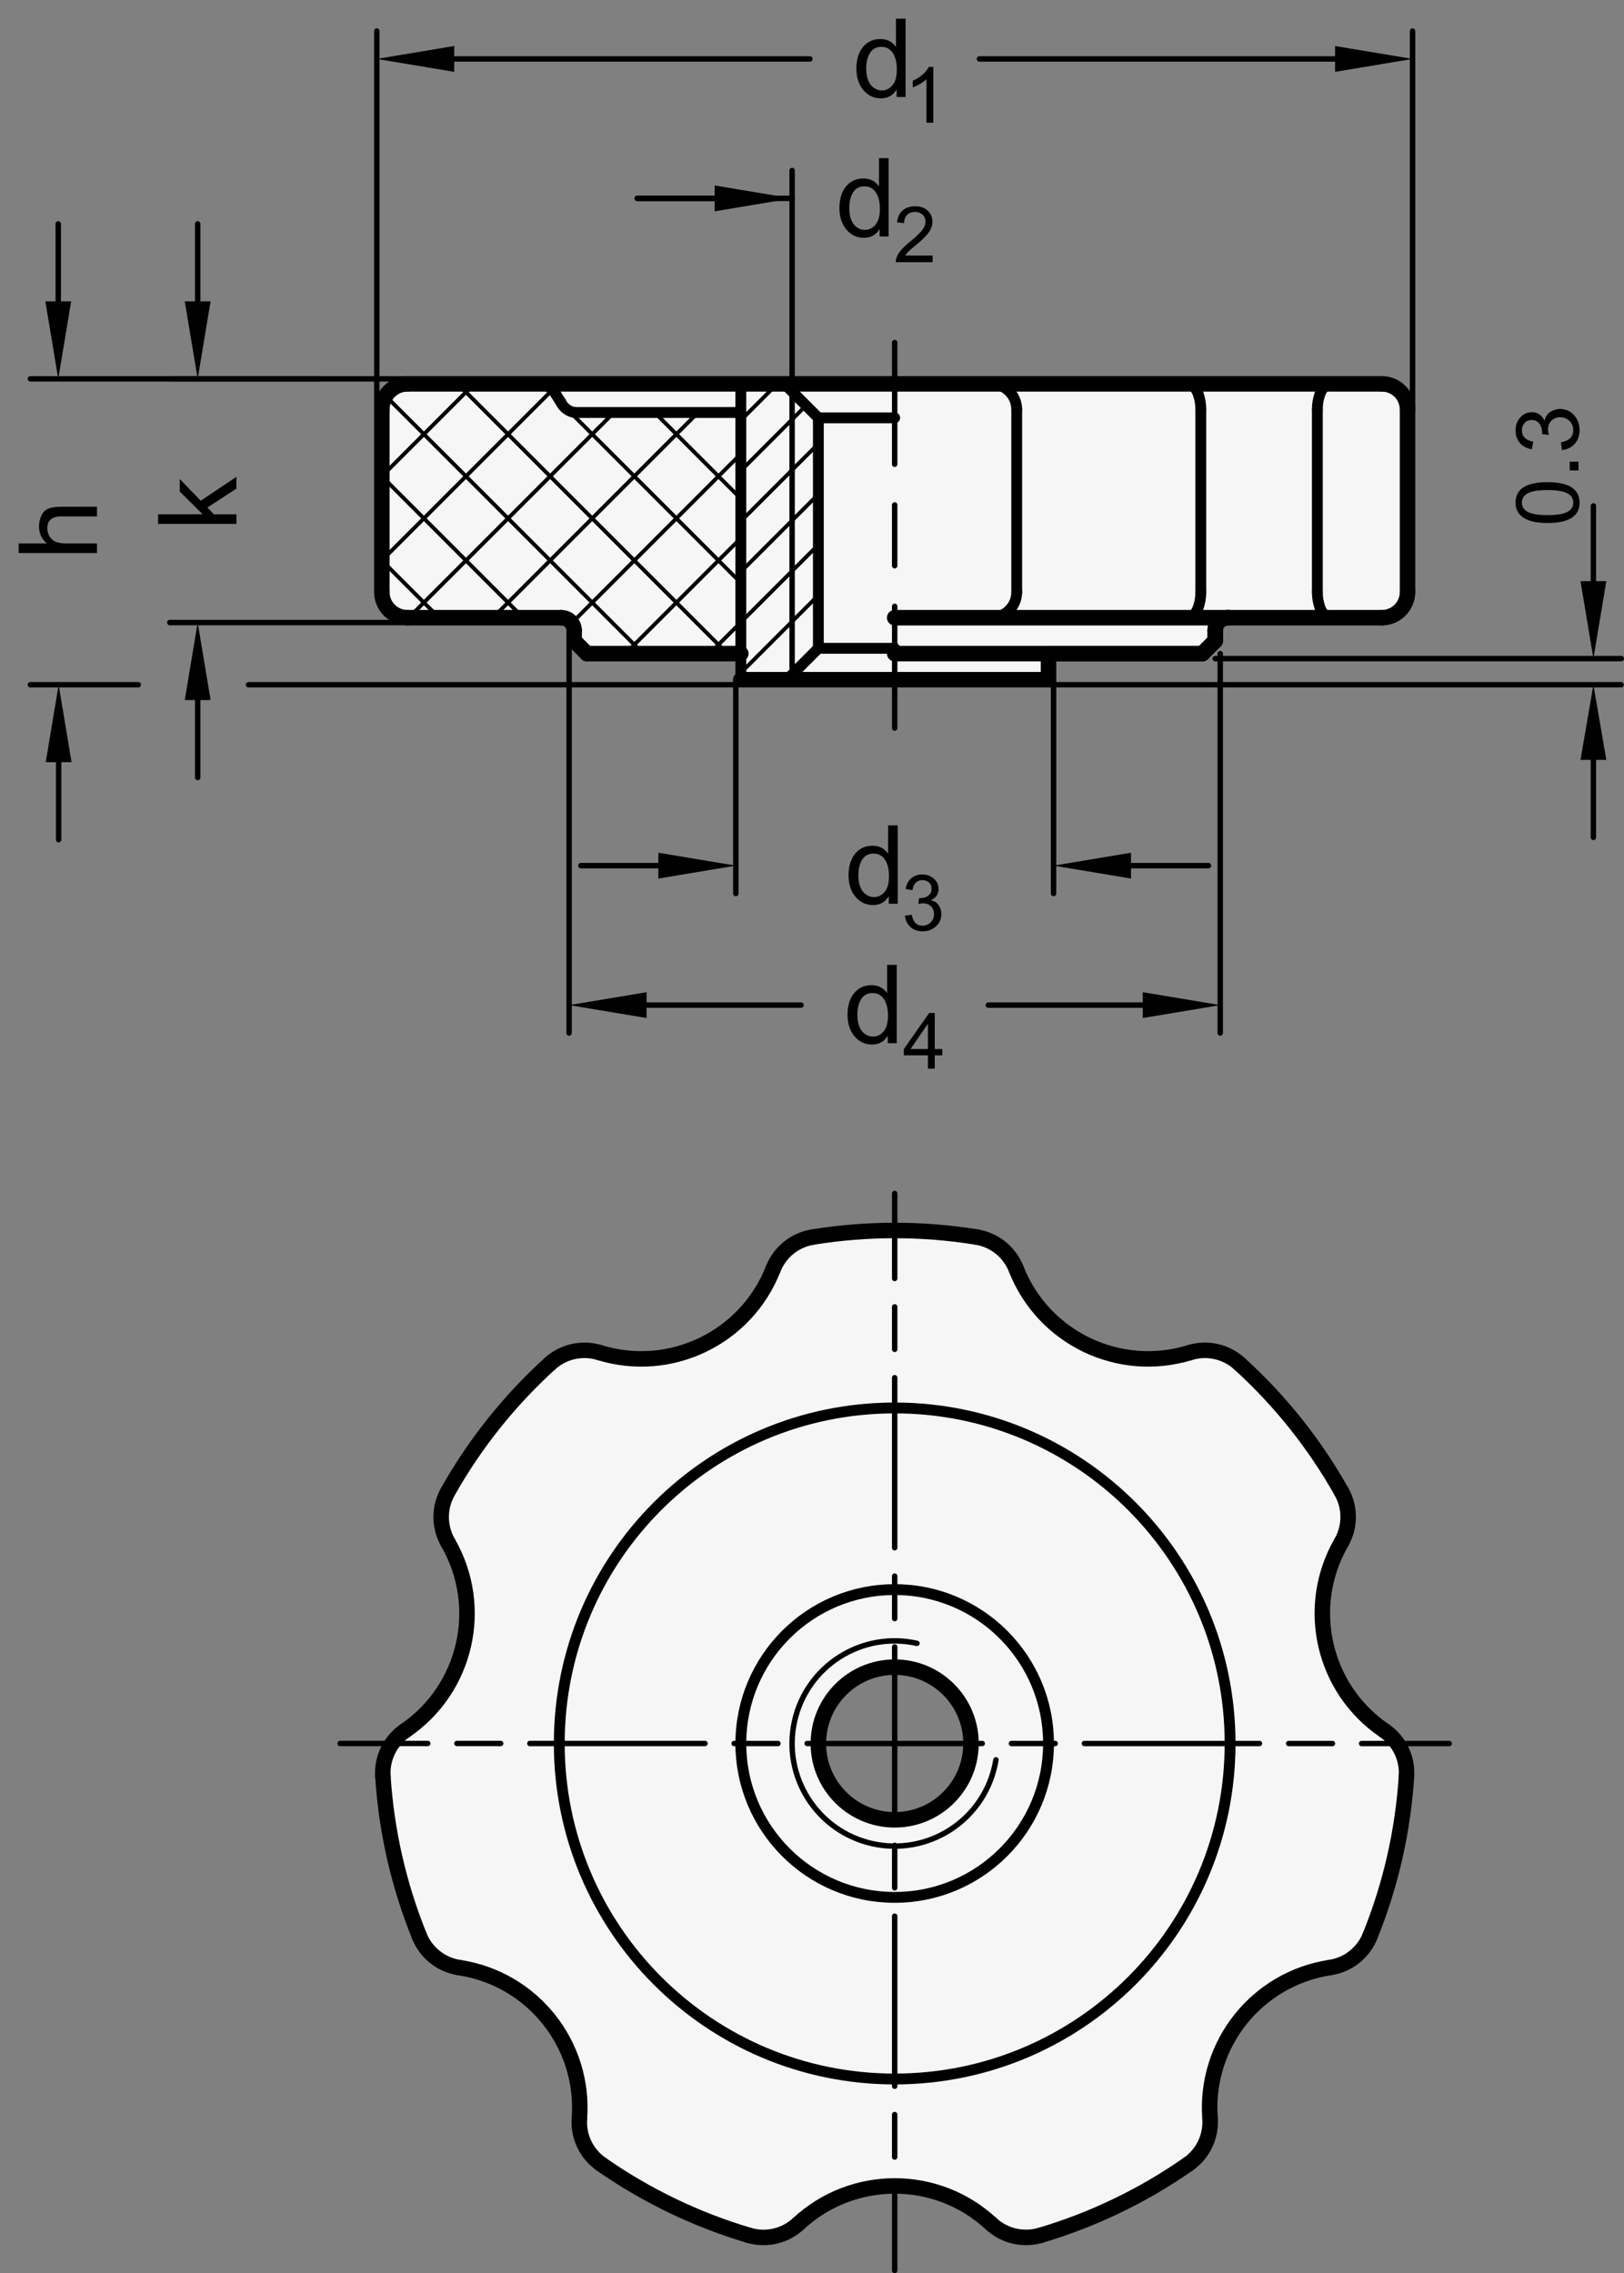 <?xml version="1.0" encoding="utf-8"?>
<!-- Generator: Adobe Illustrator 19.1.0, SVG Export Plug-In . SVG Version: 6.00 Build 0)  -->
<svg version="1.1" xmlns="http://www.w3.org/2000/svg" xmlns:xlink="http://www.w3.org/1999/xlink" x="0px" y="0px"
	 viewBox="0 0 148.583 207.913" enable-background="new 0 0 148.583 207.913" xml:space="preserve">
<rect x="0" y="0" width="148.583" height="207.913" fill="#808080" stroke="none"/>
<g id="MD_x5F_3_x5F_FUELLUNG_x5F_WS">
	<g id="LWPOLYLINE_7_">
		<path fill="#FFFFFF" d="M126.43,35.11h-1.743H37.279c-1.296,0-2.346,1.05-2.346,2.346v16.695c0,1.296,1.05,2.346,2.346,2.346
			h14.076c0.648,0,1.173,0.525,1.173,1.173v0.938l1.173,1.173h14.076l0.001,2.384h28.152v-2.384h14.076l1.173-1.173v-0.938
			c0-0.648,0.525-1.173,1.173-1.173h14.076c1.296,0,2.346-1.05,2.346-2.346V37.457C128.776,36.161,127.726,35.11,126.43,35.11z"/>
	</g>
	<g id="LWPOLYLINE_8_">
		<path fill="#FFFFFF" d="M122.727,141.112c0.828-1.435,0.838-3.201,0.026-4.646c-2.467-4.386-5.622-8.346-9.347-11.729
			c-1.227-1.114-2.95-1.499-4.534-1.012c-6.483,1.993-13.406-1.344-15.885-7.657c-0.606-1.543-1.98-2.651-3.616-2.917
			c-2.485-0.403-4.999-0.606-7.517-0.606l0.002,39.939c3.855,0.001,6.98,3.127,6.98,6.982c0,3.856-3.126,6.982-6.982,6.982
			s-6.982-3.126-6.982-6.982c0.001-3.858,3.128-6.983,6.984-6.982l-0.002-39.939c-2.506,0-5.008,0.201-7.481,0.601
			c-1.636,0.264-3.011,1.372-3.618,2.914c-2.483,6.311-9.409,9.644-15.89,7.646c-1.584-0.488-3.307-0.105-4.535,1.009
			c-3.727,3.381-6.885,7.339-9.355,11.723c-0.813,1.444-0.805,3.21,0.023,4.646c3.386,5.876,1.674,13.369-3.929,17.191
			c-1.369,0.934-2.144,2.521-2.039,4.174c0.32,5.021,1.445,9.959,3.333,14.623c0.622,1.536,2.008,2.63,3.646,2.879
			c6.706,1.016,11.496,7.027,10.991,13.79c-0.123,1.653,0.634,3.248,1.993,4.197c4.125,2.881,8.687,5.079,13.511,6.511
			c1.589,0.472,3.308,0.07,4.524-1.056c4.975-4.609,12.661-4.607,17.634,0.004c1.215,1.127,2.935,1.529,4.524,1.058
			c4.822-1.429,9.382-3.623,13.508-6.499c1.359-0.948,2.118-2.543,1.996-4.195c-0.501-6.764,4.294-12.771,11-13.783
			c1.639-0.247,3.025-1.34,3.648-2.876c1.891-4.663,3.02-9.599,3.343-14.621c0.106-1.654-0.667-3.241-2.036-4.176
			C121.044,154.48,119.337,146.986,122.727,141.112z"/>
	</g>
</g>
<g id="MD_x5F_3_x5F_FUELLUNG_x5F_GR">
	<g id="LWPOLYLINE_4_">
		<path fill="#F6F6F6" d="M122.727,141.112c0.828-1.435,0.838-3.201,0.026-4.646c-2.467-4.386-5.622-8.346-9.347-11.729
			c-1.227-1.114-2.95-1.499-4.534-1.012c-6.483,1.993-13.406-1.344-15.885-7.657c-0.606-1.543-1.98-2.651-3.616-2.917
			c-2.485-0.403-4.999-0.606-7.517-0.606l0.002,39.939c3.855,0.001,6.98,3.127,6.98,6.982c0,3.856-3.126,6.982-6.982,6.982
			s-6.982-3.126-6.982-6.982c0.001-3.858,3.128-6.983,6.984-6.982l-0.002-39.939c-2.506,0-5.008,0.201-7.481,0.601
			c-1.636,0.264-3.011,1.372-3.618,2.914c-2.483,6.311-9.409,9.644-15.89,7.646c-1.584-0.488-3.307-0.105-4.535,1.009
			c-3.727,3.381-6.885,7.339-9.355,11.723c-0.813,1.444-0.805,3.21,0.023,4.646c3.386,5.876,1.674,13.369-3.929,17.191
			c-1.369,0.934-2.144,2.521-2.039,4.174c0.32,5.021,1.445,9.959,3.333,14.623c0.622,1.536,2.008,2.63,3.646,2.879
			c6.706,1.016,11.496,7.027,10.991,13.79c-0.123,1.653,0.634,3.248,1.993,4.197c4.125,2.881,8.687,5.079,13.511,6.511
			c1.589,0.472,3.308,0.07,4.524-1.056c4.975-4.609,12.661-4.607,17.634,0.004c1.215,1.127,2.935,1.529,4.524,1.058
			c4.822-1.429,9.382-3.623,13.508-6.499c1.359-0.948,2.118-2.543,1.996-4.195c-0.501-6.764,4.294-12.771,11-13.783
			c1.639-0.247,3.025-1.34,3.648-2.876c1.891-4.663,3.02-9.599,3.343-14.621c0.106-1.654-0.667-3.241-2.036-4.176
			C121.044,154.48,119.337,146.986,122.727,141.112z"/>
	</g>
	<g id="LWPOLYLINE_5_">
		<path fill="#F6F6F6" d="M126.43,35.11h-1.743H37.279c-1.296,0-2.346,1.05-2.346,2.346v16.695c0,1.296,1.05,2.346,2.346,2.346
			h14.076c0.648,0,1.173,0.525,1.173,1.173v0.938l1.173,1.173h14.076l0.001,2.384h28.152v-2.384h14.076l1.173-1.173v-0.938
			c0-0.648,0.525-1.173,1.173-1.173h14.076c1.296,0,2.346-1.05,2.346-2.346V37.457C128.776,36.161,127.726,35.11,126.43,35.11z"/>
	</g>
</g>
<g id="MD_x5F_2_x5F_MITTELLINIE">
	<g id="LINE">
		<path d="M132.59,159.718h-8.012c-0.137,0-0.248-0.111-0.248-0.248s0.111-0.248,0.248-0.248h8.012c0.137,0,0.248,0.111,0.248,0.248
			S132.727,159.718,132.59,159.718z M121.909,159.718L121.909,159.718l-4.006-0.001c-0.137,0-0.248-0.111-0.248-0.248
			s0.111-0.248,0.248-0.248l0,0l4.006,0.001c0.137,0,0.248,0.111,0.248,0.248S122.045,159.718,121.909,159.718z M115.233,159.717
			H99.212c-0.137,0-0.248-0.111-0.248-0.248s0.111-0.248,0.248-0.248h16.021c0.137,0,0.248,0.111,0.248,0.248
			S115.37,159.717,115.233,159.717z M96.542,159.717L96.542,159.717l-4.005-0.001c-0.137,0-0.248-0.111-0.248-0.248
			s0.111-0.248,0.248-0.248l0,0l4.005,0.001c0.137,0,0.248,0.111,0.248,0.248S96.678,159.717,96.542,159.717z M89.867,159.716
			H73.846c-0.137,0-0.248-0.111-0.248-0.248s0.111-0.248,0.248-0.248h16.021c0.137,0,0.248,0.111,0.248,0.248
			S90.003,159.716,89.867,159.716z M71.175,159.716L71.175,159.716l-4.005-0.001c-0.137,0-0.248-0.111-0.248-0.248
			s0.111-0.248,0.248-0.248l0,0l4.005,0.001c0.137,0,0.248,0.111,0.248,0.248S71.312,159.716,71.175,159.716z M64.5,159.715H48.479
			c-0.137,0-0.248-0.111-0.248-0.248s0.111-0.248,0.248-0.248H64.5c0.137,0,0.248,0.111,0.248,0.248S64.637,159.715,64.5,159.715z
			 M45.809,159.715L45.809,159.715l-4.005-0.001c-0.137,0-0.248-0.111-0.248-0.248s0.111-0.248,0.248-0.248l0,0l4.005,0.001
			c0.137,0,0.248,0.111,0.248,0.248S45.946,159.715,45.809,159.715z M39.134,159.714h-8.011c-0.137,0-0.248-0.111-0.248-0.248
			s0.111-0.248,0.248-0.248h8.011c0.137,0,0.248,0.111,0.248,0.248S39.271,159.714,39.134,159.714z"/>
	</g>
	<g id="LINE_1_">
		<path d="M81.856,207.914c-0.137,0-0.248-0.111-0.248-0.248v-7.777c0-0.137,0.111-0.248,0.248-0.248
			c0.137,0,0.248,0.111,0.248,0.248v7.777C82.104,207.802,81.993,207.914,81.856,207.914z M81.856,197.543
			c-0.137,0-0.248-0.111-0.248-0.248v-3.888c0-0.137,0.111-0.248,0.248-0.248c0.137,0,0.248,0.111,0.248,0.248v3.888
			C82.104,197.432,81.993,197.543,81.856,197.543z M81.856,191.063c-0.137,0-0.248-0.111-0.248-0.248v-15.553
			c0-0.137,0.111-0.248,0.248-0.248c0.137,0,0.248,0.111,0.248,0.248v15.553C82.104,190.952,81.993,191.063,81.856,191.063z
			 M81.856,172.917c-0.137,0-0.248-0.111-0.248-0.248v-3.888c0-0.137,0.111-0.248,0.248-0.248c0.137,0,0.248,0.111,0.248,0.248
			v3.888C82.104,172.806,81.993,172.917,81.856,172.917z M81.856,166.437c-0.137,0-0.248-0.111-0.248-0.248v-15.553
			c0-0.137,0.111-0.248,0.248-0.248c0.137,0,0.248,0.111,0.248,0.248v15.553C82.104,166.326,81.993,166.437,81.856,166.437z
			 M81.856,148.292c-0.137,0-0.248-0.111-0.248-0.248v-3.888c0-0.137,0.111-0.248,0.248-0.248c0.137,0,0.248,0.111,0.248,0.248
			v3.888C82.104,148.18,81.993,148.292,81.856,148.292z M81.856,141.811c-0.137,0-0.248-0.111-0.248-0.248V126.01
			c0-0.137,0.111-0.248,0.248-0.248c0.137,0,0.248,0.111,0.248,0.248v15.553C82.104,141.7,81.993,141.811,81.856,141.811z
			 M81.856,123.666c-0.137,0-0.248-0.111-0.248-0.248v-3.888c0-0.137,0.111-0.248,0.248-0.248c0.137,0,0.248,0.111,0.248,0.248
			v3.888C82.104,123.554,81.993,123.666,81.856,123.666z M81.856,117.185c-0.137,0-0.248-0.111-0.248-0.248v-7.776
			c0-0.137,0.111-0.248,0.248-0.248c0.137,0,0.248,0.111,0.248,0.248v7.776C82.104,117.074,81.993,117.185,81.856,117.185z"/>
	</g>
	<g id="LINE_11_">
		<path d="M81.856,66.843c-0.137,0-0.248-0.111-0.248-0.248V55.458c0-0.137,0.111-0.248,0.248-0.248
			c0.137,0,0.248,0.111,0.248,0.248v11.137C82.104,66.732,81.993,66.843,81.856,66.843z M81.856,51.994
			c-0.137,0-0.248-0.111-0.248-0.248v-5.568c0-0.137,0.111-0.248,0.248-0.248c0.137,0,0.248,0.111,0.248,0.248v5.568
			C82.104,51.883,81.993,51.994,81.856,51.994z M81.856,42.713c-0.137,0-0.248-0.111-0.248-0.248V31.329
			c0-0.137,0.111-0.248,0.248-0.248c0.137,0,0.248,0.111,0.248,0.248v11.137C82.104,42.603,81.993,42.713,81.856,42.713z"/>
	</g>
</g>
<g id="MD_x5F_1_x5F_100">
	<g id="LINE_2_">
		
			<line fill="none" stroke="#000000" stroke-width="1.417" stroke-linecap="round" stroke-linejoin="round" stroke-miterlimit="10" x1="128.776" y1="37.457" x2="128.776" y2="54.152"/>
	</g>
	<g id="LINE_3_">
		
			<line fill="none" stroke="#000000" stroke-width="1.417" stroke-linecap="round" stroke-linejoin="round" stroke-miterlimit="10" x1="111.182" y1="57.671" x2="111.182" y2="58.61"/>
	</g>
	<g id="LINE_4_">
		
			<line fill="none" stroke="#000000" stroke-width="1.417" stroke-linecap="round" stroke-linejoin="round" stroke-miterlimit="10" x1="110.009" y1="59.783" x2="111.182" y2="58.61"/>
	</g>
	<g id="LINE_5_">
		
			<line fill="none" stroke="#000000" stroke-width="1.417" stroke-linecap="round" stroke-linejoin="round" stroke-miterlimit="10" x1="53.703" y1="59.783" x2="52.53" y2="58.61"/>
	</g>
	<g id="LINE_6_">
		
			<line fill="none" stroke="#000000" stroke-width="1.417" stroke-linecap="round" stroke-linejoin="round" stroke-miterlimit="10" x1="67.781" y1="62.167" x2="95.932" y2="62.167"/>
	</g>
	<g id="LINE_7_">
		
			<line fill="none" stroke="#000000" stroke-width="1.417" stroke-linecap="round" stroke-linejoin="round" stroke-miterlimit="10" x1="53.703" y1="59.783" x2="67.779" y2="59.783"/>
	</g>
	<g id="LINE_8_">
		
			<line fill="none" stroke="#000000" stroke-width="1.417" stroke-linecap="round" stroke-linejoin="round" stroke-miterlimit="10" x1="110.009" y1="59.783" x2="95.932" y2="59.783"/>
	</g>
	<g id="LINE_9_">
		
			<line fill="none" stroke="#000000" stroke-width="1.417" stroke-linecap="round" stroke-linejoin="round" stroke-miterlimit="10" x1="126.43" y1="56.498" x2="81.856" y2="56.498"/>
	</g>
	<g id="LINE_10_">
		
			<line fill="none" stroke="#000000" stroke-width="1.417" stroke-linecap="round" stroke-linejoin="round" stroke-miterlimit="10" x1="51.357" y1="56.498" x2="37.281" y2="56.498"/>
	</g>
	<g id="LINE_12_">
		
			<line fill="none" stroke="#000000" stroke-width="1.417" stroke-linecap="round" stroke-linejoin="round" stroke-miterlimit="10" x1="126.43" y1="35.11" x2="37.281" y2="35.11"/>
	</g>
	<g id="LINE_13_">
		
			<line fill="none" stroke="#000000" stroke-width="1.417" stroke-linecap="round" stroke-linejoin="round" stroke-miterlimit="10" x1="52.53" y1="57.671" x2="52.53" y2="58.61"/>
	</g>
	<g id="LINE_14_">
		
			<line fill="none" stroke="#000000" stroke-width="1.417" stroke-linecap="round" stroke-linejoin="round" stroke-miterlimit="10" x1="34.935" y1="37.457" x2="34.935" y2="54.152"/>
	</g>
	<g id="ARC">
		
			<path fill="none" stroke="#000000" stroke-width="1.417" stroke-linecap="round" stroke-linejoin="round" stroke-miterlimit="10" d="
			M122.717,141.089c-3.387,5.876-1.676,13.369,3.927,17.192"/>
	</g>
	<g id="ARC_1_">
		
			<path fill="none" stroke="#000000" stroke-width="1.417" stroke-linecap="round" stroke-linejoin="round" stroke-miterlimit="10" d="
			M121.7,179.956c-6.706,1.015-11.497,7.025-10.993,13.788"/>
	</g>
	<g id="ARC_2_">
		
			<path fill="none" stroke="#000000" stroke-width="1.417" stroke-linecap="round" stroke-linejoin="round" stroke-miterlimit="10" d="
			M128.682,162.455c0.106-1.654-0.669-3.241-2.038-4.175"/>
	</g>
	<g id="ARC_3_">
		
			<path fill="none" stroke="#000000" stroke-width="1.417" stroke-linecap="round" stroke-linejoin="round" stroke-miterlimit="10" d="
			M121.7,179.956c1.639-0.248,3.025-1.342,3.647-2.878"/>
	</g>
	<g id="ARC_4_">
		
			<path fill="none" stroke="#000000" stroke-width="1.417" stroke-linecap="round" stroke-linejoin="round" stroke-miterlimit="10" d="
			M108.713,197.94c1.359-0.949,2.117-2.544,1.993-4.196"/>
	</g>
	<g id="ARC_5_">
		
			<path fill="none" stroke="#000000" stroke-width="1.417" stroke-linecap="round" stroke-linejoin="round" stroke-miterlimit="10" d="
			M90.677,203.392c1.216,1.126,2.935,1.528,4.524,1.057"/>
	</g>
	<g id="ARC_6_">
		
			<path fill="none" stroke="#000000" stroke-width="1.417" stroke-linecap="round" stroke-linejoin="round" stroke-miterlimit="10" d="
			M90.677,203.392c-4.974-4.61-12.661-4.609-17.634,0.002"/>
	</g>
	<g id="ARC_7_">
		
			<path fill="none" stroke="#000000" stroke-width="1.417" stroke-linecap="round" stroke-linejoin="round" stroke-miterlimit="10" d="
			M68.519,204.452c1.589,0.471,3.308,0.069,4.524-1.058"/>
	</g>
	<g id="ARC_8_">
		
			<path fill="none" stroke="#000000" stroke-width="1.417" stroke-linecap="round" stroke-linejoin="round" stroke-miterlimit="10" d="
			M53.012,193.749c-0.123,1.653,0.635,3.248,1.994,4.196"/>
	</g>
	<g id="ARC_9_">
		
			<path fill="none" stroke="#000000" stroke-width="1.417" stroke-linecap="round" stroke-linejoin="round" stroke-miterlimit="10" d="
			M89.354,113.147c-4.967-0.804-10.031-0.804-14.998,0"/>
	</g>
	<g id="ARC_10_">
		
			<path fill="none" stroke="#000000" stroke-width="1.417" stroke-linecap="round" stroke-linejoin="round" stroke-miterlimit="10" d="
			M50.317,124.725c-3.725,3.382-6.883,7.341-9.351,11.726"/>
	</g>
	<g id="ARC_11_">
		
			<path fill="none" stroke="#000000" stroke-width="1.417" stroke-linecap="round" stroke-linejoin="round" stroke-miterlimit="10" d="
			M35.031,162.464c0.322,5.021,1.449,9.958,3.338,14.622"/>
	</g>
	<g id="ARC_12_">
		
			<path fill="none" stroke="#000000" stroke-width="1.417" stroke-linecap="round" stroke-linejoin="round" stroke-miterlimit="10" d="
			M55.006,197.945c4.126,2.879,8.689,5.076,13.513,6.506"/>
	</g>
	<g id="ARC_13_">
		
			<path fill="none" stroke="#000000" stroke-width="1.417" stroke-linecap="round" stroke-linejoin="round" stroke-miterlimit="10" d="
			M95.201,204.449c4.824-1.431,9.386-3.629,13.512-6.509"/>
	</g>
	<g id="ARC_14_">
		
			<path fill="none" stroke="#000000" stroke-width="1.417" stroke-linecap="round" stroke-linejoin="round" stroke-miterlimit="10" d="
			M125.347,177.077c1.889-4.664,3.015-9.601,3.335-14.622"/>
	</g>
	<g id="ARC_15_">
		
			<path fill="none" stroke="#000000" stroke-width="1.417" stroke-linecap="round" stroke-linejoin="round" stroke-miterlimit="10" d="
			M122.741,136.443c-2.467-4.382-5.623-8.339-9.347-11.719"/>
	</g>
	<g id="CIRCLE_2_">
		
			<path fill="none" stroke="#000000" stroke-width="1.417" stroke-linecap="round" stroke-linejoin="round" stroke-miterlimit="10" d="
			M74.874,159.466c0-3.856,3.126-6.982,6.982-6.982s6.982,3.126,6.982,6.982c0,3.856-3.126,6.982-6.982,6.982
			S74.874,163.322,74.874,159.466L74.874,159.466z"/>
	</g>
	<g id="ARC_17_">
		
			<path fill="none" stroke="#000000" stroke-width="1.417" stroke-linecap="round" stroke-linejoin="round" stroke-miterlimit="10" d="
			M53.012,193.749c0.503-6.763-4.29-12.772-10.996-13.786"/>
	</g>
	<g id="ARC_18_">
		
			<path fill="none" stroke="#000000" stroke-width="1.417" stroke-linecap="round" stroke-linejoin="round" stroke-miterlimit="10" d="
			M38.369,177.086c0.622,1.536,2.009,2.63,3.647,2.877"/>
	</g>
	<g id="ARC_19_">
		
			<path fill="none" stroke="#000000" stroke-width="1.417" stroke-linecap="round" stroke-linejoin="round" stroke-miterlimit="10" d="
			M92.972,116.063c2.481,6.312,9.406,9.647,15.888,7.651"/>
	</g>
	<g id="ARC_20_">
		
			<path fill="none" stroke="#000000" stroke-width="1.417" stroke-linecap="round" stroke-linejoin="round" stroke-miterlimit="10" d="
			M74.357,113.147c-1.636,0.265-3.011,1.373-3.617,2.915"/>
	</g>
	<g id="ARC_21_">
		
			<path fill="none" stroke="#000000" stroke-width="1.417" stroke-linecap="round" stroke-linejoin="round" stroke-miterlimit="10" d="
			M92.972,116.063c-0.606-1.542-1.981-2.651-3.617-2.915"/>
	</g>
	<g id="ARC_22_">
		
			<path fill="none" stroke="#000000" stroke-width="1.417" stroke-linecap="round" stroke-linejoin="round" stroke-miterlimit="10" d="
			M113.394,124.724c-1.227-1.114-2.951-1.498-4.535-1.01"/>
	</g>
	<g id="ARC_23_">
		
			<path fill="none" stroke="#000000" stroke-width="1.417" stroke-linecap="round" stroke-linejoin="round" stroke-miterlimit="10" d="
			M122.717,141.089c0.828-1.436,0.837-3.202,0.023-4.646"/>
	</g>
	<g id="ARC_24_">
		
			<path fill="none" stroke="#000000" stroke-width="1.417" stroke-linecap="round" stroke-linejoin="round" stroke-miterlimit="10" d="
			M37.068,158.289c5.602-3.824,7.312-11.317,3.923-17.192"/>
	</g>
	<g id="ARC_25_">
		
			<path fill="none" stroke="#000000" stroke-width="1.417" stroke-linecap="round" stroke-linejoin="round" stroke-miterlimit="10" d="
			M54.852,123.714c6.482,1.996,13.407-1.339,15.888-7.652"/>
	</g>
	<g id="ARC_26_">
		
			<path fill="none" stroke="#000000" stroke-width="1.417" stroke-linecap="round" stroke-linejoin="round" stroke-miterlimit="10" d="
			M37.068,158.289c-1.369,0.934-2.143,2.521-2.037,4.175"/>
	</g>
	<g id="ARC_27_">
		
			<path fill="none" stroke="#000000" stroke-width="1.417" stroke-linecap="round" stroke-linejoin="round" stroke-miterlimit="10" d="
			M40.967,136.451c-0.813,1.444-0.804,3.21,0.024,4.646"/>
	</g>
	<g id="ARC_28_">
		
			<path fill="none" stroke="#000000" stroke-width="1.417" stroke-linecap="round" stroke-linejoin="round" stroke-miterlimit="10" d="
			M54.852,123.714c-1.584-0.488-3.307-0.104-4.535,1.01"/>
	</g>
	<g id="ARC_29_">
		
			<path fill="none" stroke="#000000" stroke-width="1.417" stroke-linecap="round" stroke-linejoin="round" stroke-miterlimit="10" d="
			M126.43,56.498c1.296,0,2.346-1.05,2.346-2.346"/>
	</g>
	<g id="ARC_30_">
		
			<path fill="none" stroke="#000000" stroke-width="1.417" stroke-linecap="round" stroke-linejoin="round" stroke-miterlimit="10" d="
			M128.776,37.457c0-1.296-1.05-2.346-2.346-2.346"/>
	</g>
	<g id="ARC_31_">
		
			<path fill="none" stroke="#000000" stroke-width="1.417" stroke-linecap="round" stroke-linejoin="round" stroke-miterlimit="10" d="
			M34.935,54.152c0,1.296,1.05,2.346,2.346,2.346"/>
	</g>
	<g id="ARC_32_">
		
			<path fill="none" stroke="#000000" stroke-width="1.417" stroke-linecap="round" stroke-linejoin="round" stroke-miterlimit="10" d="
			M37.281,35.11c-1.296,0-2.346,1.05-2.346,2.346"/>
	</g>
	<g id="ARC_33_">
		
			<path fill="none" stroke="#000000" stroke-width="1.417" stroke-linecap="round" stroke-linejoin="round" stroke-miterlimit="10" d="
			M112.355,56.498c-0.648,0-1.173,0.525-1.173,1.173"/>
	</g>
	<g id="ARC_34_">
		
			<path fill="none" stroke="#000000" stroke-width="1.417" stroke-linecap="round" stroke-linejoin="round" stroke-miterlimit="10" d="
			M52.53,57.671c0-0.648-0.525-1.173-1.173-1.173"/>
	</g>
	<g id="LINE_31_">
		
			<line fill="none" stroke="#000000" stroke-width="1.417" stroke-linecap="round" stroke-linejoin="round" stroke-miterlimit="10" x1="110.009" y1="59.783" x2="111.182" y2="58.61"/>
	</g>
	<g id="LINE_32_">
		
			<line fill="none" stroke="#000000" stroke-width="1.417" stroke-linecap="round" stroke-linejoin="round" stroke-miterlimit="10" x1="110.009" y1="59.783" x2="81.856" y2="59.783"/>
	</g>
	<g id="LINE_33_">
		
			<line fill="none" stroke="#000000" stroke-width="1.417" stroke-linecap="round" stroke-linejoin="round" stroke-miterlimit="10" x1="95.931" y1="62.167" x2="95.932" y2="59.783"/>
	</g>
	<g id="LINE_34_">
		
			<line fill="none" stroke="#000000" stroke-width="1.417" stroke-linecap="round" stroke-linejoin="round" stroke-miterlimit="10" x1="111.182" y1="57.671" x2="111.182" y2="58.61"/>
	</g>
	<g id="ARC_37_">
		
			<path fill="none" stroke="#000000" stroke-width="1.417" stroke-linecap="round" stroke-linejoin="round" stroke-miterlimit="10" d="
			M112.355,56.498c-0.648,0-1.173,0.525-1.173,1.173"/>
	</g>
</g>
<g id="MD_x5F_2_x5F_SCHRAFFUR">
	<g id="HATCH">
		<path fill-rule="evenodd" clip-rule="evenodd" fill="none" d="M67.779,37.73H52.572c-0.546-0.089-1.015-0.438-1.256-0.935
			l-0.297-0.47c-0.28-0.553-0.753-0.985-1.329-1.213H37.281c-1.296,0-2.346,1.05-2.346,2.346v16.695c0,1.296,1.05,2.346,2.346,2.346
			h14.076c0.648,0,1.173,0.525,1.173,1.173v0.938l1.173,1.173h14.076V37.73L67.779,37.73z"/>
		
			<path fill="none" stroke="#000000" stroke-width="0.354" stroke-linecap="round" stroke-linejoin="round" stroke-miterlimit="10" d="
			M34.935,43.561l8.451-8.451 M34.935,51.262l15.485-15.485 M37.398,56.498L56.167,37.73 M45.099,56.498L63.867,37.73
			 M52.293,57.004l15.487-15.487 M57.215,59.783l10.564-10.564 M64.915,59.783l2.864-2.864 M40.168,56.498l-5.233-5.233
			 M47.868,56.498L34.935,43.564 M58.853,59.783L35.401,36.331 M66.553,59.783L41.881,35.11 M67.779,53.308L51.928,37.457
			 M51.56,37.089l-1.978-1.978 M67.779,45.608l-7.878-7.878 M67.779,37.907l-0.178-0.178"/>
	</g>
	<g id="HATCH_1_">
		<polygon fill-rule="evenodd" clip-rule="evenodd" fill="none" points="67.779,62.167 72.002,62.167 74.874,59.296 74.874,38.217 
			71.768,35.11 67.779,35.11 		"/>
		
			<path fill="none" stroke="#000000" stroke-width="0.354" stroke-linecap="round" stroke-linejoin="round" stroke-miterlimit="10" d="
			M67.779,38.438l3.327-3.327 M67.779,43.058l5.968-5.968 M67.779,47.678l7.094-7.094 M67.779,52.298l7.094-7.094 M67.779,56.919
			l7.094-7.094 M67.779,61.539l7.094-7.094 M71.771,62.167l3.103-3.103"/>
	</g>
</g>
<g id="MD_x5F_1_x5F_070">
	<g id="CIRCLE">
		
			<path fill="none" stroke="#000000" stroke-width="0.992" stroke-linecap="round" stroke-linejoin="round" stroke-miterlimit="10" d="
			M51.168,159.465c0-16.949,13.74-30.688,30.688-30.688s30.688,13.74,30.688,30.688s-13.74,30.688-30.688,30.688
			S51.168,176.414,51.168,159.465L51.168,159.465z"/>
	</g>
	<g id="CIRCLE_1_">
		
			<path fill="none" stroke="#000000" stroke-width="0.992" stroke-linecap="round" stroke-linejoin="round" stroke-miterlimit="10" d="
			M67.78,159.466c0-7.774,6.302-14.076,14.076-14.076s14.076,6.302,14.076,14.076c0,7.774-6.302,14.076-14.076,14.076
			S67.78,167.24,67.78,159.466L67.78,159.466z"/>
	</g>
	<g id="LINE_22_">
		
			<line fill="none" stroke="#000000" stroke-width="0.992" stroke-linecap="round" stroke-linejoin="round" stroke-miterlimit="10" x1="67.779" y1="62.167" x2="67.779" y2="35.11"/>
	</g>
	<g id="LINE_24_">
		
			<line fill="none" stroke="#000000" stroke-width="0.992" stroke-linecap="round" stroke-linejoin="round" stroke-miterlimit="10" x1="74.874" y1="38.217" x2="74.874" y2="59.296"/>
	</g>
	<g id="LINE_25_">
		
			<line fill="none" stroke="#000000" stroke-width="0.992" stroke-linecap="round" stroke-linejoin="round" stroke-miterlimit="10" x1="71.768" y1="35.11" x2="74.874" y2="38.217"/>
	</g>
	<g id="LINE_26_">
		
			<line fill="none" stroke="#000000" stroke-width="0.992" stroke-linecap="round" stroke-linejoin="round" stroke-miterlimit="10" x1="81.856" y1="38.217" x2="74.874" y2="38.217"/>
	</g>
	<g id="LINE_27_">
		
			<line fill="none" stroke="#000000" stroke-width="0.992" stroke-linecap="round" stroke-linejoin="round" stroke-miterlimit="10" x1="72.002" y1="62.167" x2="74.874" y2="59.296"/>
	</g>
	<g id="LINE_28_">
		
			<line fill="none" stroke="#000000" stroke-width="0.992" stroke-linecap="round" stroke-linejoin="round" stroke-miterlimit="10" x1="81.856" y1="59.296" x2="74.874" y2="59.296"/>
	</g>
	<g id="LINE_29_">
		
			<line fill="none" stroke="#000000" stroke-width="0.992" stroke-linecap="round" stroke-linejoin="round" stroke-miterlimit="10" x1="51.316" y1="36.794" x2="50.863" y2="36.076"/>
	</g>
	<g id="LINE_30_">
		
			<line fill="none" stroke="#000000" stroke-width="0.992" stroke-linecap="round" stroke-linejoin="round" stroke-miterlimit="10" x1="67.779" y1="37.73" x2="52.572" y2="37.73"/>
	</g>
	<g id="ARC_35_">
		
			<path fill="none" stroke="#000000" stroke-width="0.992" stroke-linecap="round" stroke-linejoin="round" stroke-miterlimit="10" d="
			M50.863,36.076c-0.275-0.442-0.687-0.781-1.173-0.966"/>
	</g>
	<g id="ARC_36_">
		
			<path fill="none" stroke="#000000" stroke-width="0.992" stroke-linecap="round" stroke-linejoin="round" stroke-miterlimit="10" d="
			M51.316,36.794c0.241,0.498,0.71,0.847,1.256,0.935"/>
	</g>
	<g id="LINE_35_">
		
			<line fill="none" stroke="#000000" stroke-width="0.992" stroke-linecap="round" stroke-linejoin="round" stroke-miterlimit="10" x1="120.527" y1="54.152" x2="120.527" y2="37.457"/>
	</g>
	<g id="LINE_36_">
		
			<line fill="none" stroke="#000000" stroke-width="0.992" stroke-linecap="round" stroke-linejoin="round" stroke-miterlimit="10" x1="93.023" y1="37.457" x2="93.023" y2="54.152"/>
	</g>
	<g id="ARC_38_">
		
			<path fill="none" stroke="#000000" stroke-width="0.992" stroke-linecap="round" stroke-linejoin="round" stroke-miterlimit="10" d="
			M90.677,56.498c1.296,0,2.346-1.05,2.346-2.346"/>
	</g>
	<g id="ARC_39_">
		
			<path fill="none" stroke="#000000" stroke-width="0.992" stroke-linecap="round" stroke-linejoin="round" stroke-miterlimit="10" d="
			M93.023,37.457c0-1.296-1.05-2.346-2.346-2.346"/>
	</g>
	<g id="LWPOLYLINE">
		
			<path fill="none" stroke="#000000" stroke-width="0.992" stroke-linecap="round" stroke-linejoin="round" stroke-miterlimit="10" d="
			M121.699,56.498c-0.266-0.026-0.506-0.174-0.65-0.4c-0.116-0.16-0.21-0.334-0.28-0.518c-0.164-0.458-0.246-0.942-0.242-1.428"/>
	</g>
	<g id="LWPOLYLINE_1_">
		
			<path fill="none" stroke="#000000" stroke-width="0.992" stroke-linecap="round" stroke-linejoin="round" stroke-miterlimit="10" d="
			M121.699,35.11c-0.266,0.026-0.506,0.174-0.65,0.4c-0.116,0.16-0.21,0.334-0.28,0.518c-0.164,0.458-0.246,0.942-0.242,1.428"/>
	</g>
	<g id="LINE_37_">
		
			<line fill="none" stroke="#000000" stroke-width="0.992" stroke-linecap="round" stroke-linejoin="round" stroke-miterlimit="10" x1="109.863" y1="37.457" x2="109.863" y2="54.152"/>
	</g>
	<g id="LWPOLYLINE_2_">
		
			<path fill="none" stroke="#000000" stroke-width="0.992" stroke-linecap="round" stroke-linejoin="round" stroke-miterlimit="10" d="
			M108.713,56.498c0.227-0.022,0.434-0.136,0.575-0.314c0.143-0.182,0.255-0.386,0.333-0.604c0.164-0.458,0.246-0.942,0.242-1.428"
			/>
	</g>
	<g id="LWPOLYLINE_3_">
		
			<path fill="none" stroke="#000000" stroke-width="0.992" stroke-linecap="round" stroke-linejoin="round" stroke-miterlimit="10" d="
			M108.713,35.11c0.227,0.022,0.434,0.136,0.575,0.314c0.143,0.182,0.255,0.386,0.333,0.604c0.164,0.458,0.246,0.942,0.242,1.428"/>
	</g>
</g>
<g id="MD_x5F_1_x5F_035">
	<g id="ARC_16_">
		
			<path fill="none" stroke="#000000" stroke-width="0.496" stroke-linecap="round" stroke-linejoin="round" stroke-miterlimit="10" d="
			M83.897,150.308c-5.059-1.128-10.074,2.058-11.202,7.117c-1.128,5.059,2.058,10.074,7.117,11.202
			c5.059,1.128,10.074-2.058,11.202-7.117c0.041-0.182,0.076-0.365,0.105-0.549"/>
	</g>
	<g id="LINE_23_">
		
			<line fill="none" stroke="#000000" stroke-width="0.496" stroke-linecap="round" stroke-linejoin="round" stroke-miterlimit="10" x1="72.472" y1="36.012" x2="72.472" y2="61.094"/>
	</g>
</g>
<g id="MD_x5F_2_x5F_BEMASSUNG">
	<g id="LINE_15_">
		
			<line stroke="#000000" stroke-width="0.496" stroke-linecap="round" stroke-linejoin="round" stroke-miterlimit="10" x1="72.472" y1="36.012" x2="72.472" y2="15.595"/>
	</g>
	<g id="LINE_16_">
		
			<line stroke="#000000" stroke-width="0.496" stroke-linecap="round" stroke-linejoin="round" stroke-miterlimit="10" x1="58.298" y1="18.146" x2="65.385" y2="18.146"/>
	</g>
	<g id="LINE_17_">
		
			<line stroke="#000000" stroke-width="0.496" stroke-linecap="round" stroke-linejoin="round" stroke-miterlimit="10" x1="72.472" y1="18.146" x2="58.298" y2="18.146"/>
	</g>
	<g id="SOLID">
		<polygon points="65.385,16.965 72.472,18.146 65.385,19.327 		"/>
	</g>
	<g id="MTEXT">
		<g>
			<path d="M81.304,21.629h-0.821v-0.66h-0.02c-0.316,0.521-0.793,0.782-1.432,0.782c-0.635,0-1.166-0.252-1.591-0.755
				c-0.425-0.504-0.638-1.156-0.638-1.957c0-0.838,0.2-1.499,0.601-1.984s0.93-0.729,1.588-0.729c0.619,0,1.09,0.236,1.413,0.709
				h0.02v-2.571h0.879V21.629z M79.125,21.027c0.384,0,0.71-0.157,0.978-0.474s0.401-0.795,0.401-1.437
				c0-0.633-0.122-1.136-0.367-1.511c-0.244-0.374-0.595-0.562-1.051-0.562s-0.801,0.183-1.034,0.55
				c-0.233,0.366-0.35,0.848-0.35,1.444c0,0.43,0.063,0.794,0.188,1.092s0.3,0.522,0.525,0.672
				C78.641,20.953,78.877,21.027,79.125,21.027z"/>
		</g>
		<g>
			<path d="M85.325,23.981h-3.369c0-0.287,0.1-0.577,0.3-0.871s0.574-0.661,1.122-1.104c0.336-0.269,0.636-0.55,0.899-0.845
				s0.396-0.592,0.396-0.89c0-0.257-0.091-0.47-0.272-0.638c-0.182-0.167-0.411-0.251-0.688-0.251c-0.28,0-0.516,0.086-0.705,0.259
				c-0.189,0.172-0.285,0.43-0.288,0.771l-0.642-0.072c0.039-0.477,0.209-0.841,0.509-1.094c0.299-0.252,0.679-0.378,1.14-0.378
				c0.499,0,0.889,0.139,1.167,0.415c0.279,0.276,0.419,0.609,0.419,1.001c0,0.326-0.118,0.656-0.353,0.99
				c-0.234,0.335-0.703,0.781-1.403,1.342c-0.368,0.293-0.612,0.547-0.732,0.76h2.502V23.981z"/>
		</g>
	</g>
	<g id="LINE_18_">
		
			<line stroke="#000000" stroke-width="0.496" stroke-linecap="round" stroke-linejoin="round" stroke-miterlimit="10" x1="67.32" y1="62.167" x2="67.32" y2="81.726"/>
	</g>
	<g id="LINE_19_">
		
			<line stroke="#000000" stroke-width="0.496" stroke-linecap="round" stroke-linejoin="round" stroke-miterlimit="10" x1="96.392" y1="62.168" x2="96.392" y2="81.726"/>
	</g>
	<g id="LINE_20_">
		
			<line stroke="#000000" stroke-width="0.496" stroke-linecap="round" stroke-linejoin="round" stroke-miterlimit="10" x1="60.233" y1="79.175" x2="53.147" y2="79.175"/>
	</g>
	<g id="LINE_21_">
		
			<line stroke="#000000" stroke-width="0.496" stroke-linecap="round" stroke-linejoin="round" stroke-miterlimit="10" x1="103.478" y1="79.175" x2="110.565" y2="79.175"/>
	</g>
	<g id="MTEXT_1_">
		<g>
			<path d="M82.136,82.658h-0.82v-0.66h-0.02c-0.316,0.521-0.793,0.782-1.432,0.782c-0.635,0-1.166-0.252-1.591-0.755
				c-0.425-0.504-0.638-1.156-0.638-1.957c0-0.838,0.2-1.499,0.601-1.984s0.93-0.729,1.588-0.729c0.619,0,1.09,0.236,1.413,0.709
				h0.02v-2.571h0.879V82.658z M79.957,82.056c0.384,0,0.71-0.157,0.978-0.474s0.401-0.795,0.401-1.437
				c0-0.633-0.122-1.136-0.367-1.511c-0.244-0.374-0.595-0.562-1.051-0.562s-0.801,0.183-1.034,0.55
				c-0.233,0.366-0.35,0.848-0.35,1.444c0,0.43,0.063,0.794,0.188,1.092s0.3,0.522,0.525,0.672
				C79.473,81.982,79.709,82.056,79.957,82.056z"/>
		</g>
		<g>
			<path d="M85.171,82.344c0.314,0.061,0.552,0.213,0.713,0.456c0.16,0.244,0.241,0.51,0.241,0.797c0,0.463-0.169,0.843-0.505,1.14
				c-0.337,0.298-0.74,0.446-1.21,0.446c-0.448,0-0.818-0.131-1.11-0.393c-0.291-0.261-0.461-0.607-0.51-1.037l0.625-0.087
				c0.063,0.336,0.176,0.587,0.342,0.753c0.165,0.167,0.383,0.25,0.653,0.25c0.292,0,0.539-0.103,0.741-0.308
				c0.202-0.204,0.304-0.455,0.304-0.751c0-0.284-0.092-0.521-0.275-0.708c-0.185-0.188-0.425-0.281-0.721-0.281
				c-0.12,0-0.267,0.022-0.44,0.066l0.073-0.548c0.166,0,0.298-0.009,0.396-0.024c0.097-0.017,0.205-0.056,0.326-0.118
				c0.12-0.063,0.22-0.152,0.298-0.269c0.079-0.117,0.118-0.263,0.118-0.436c0-0.253-0.084-0.448-0.252-0.587
				c-0.167-0.139-0.361-0.208-0.581-0.208c-0.252,0-0.457,0.08-0.615,0.239c-0.159,0.159-0.259,0.388-0.301,0.684l-0.624-0.114
				c0.08-0.442,0.259-0.772,0.536-0.992c0.276-0.22,0.606-0.33,0.99-0.33c0.424,0,0.776,0.128,1.061,0.384
				c0.283,0.255,0.425,0.568,0.425,0.938c0,0.474-0.232,0.815-0.697,1.023V82.344z"/>
		</g>
	</g>
	<g id="SOLID_1_">
		<polygon points="60.233,77.994 67.32,79.175 60.233,80.356 		"/>
	</g>
	<g id="SOLID_2_">
		<polygon points="103.478,77.994 96.392,79.175 103.478,80.356 		"/>
	</g>
	<g id="LINE_38_">
		
			<line stroke="#000000" stroke-width="0.496" stroke-linecap="round" stroke-linejoin="round" stroke-miterlimit="10" x1="67.778" y1="62.628" x2="22.735" y2="62.629"/>
	</g>
	<g id="LINE_39_">
		
			<line stroke="#000000" stroke-width="0.496" stroke-linecap="round" stroke-linejoin="round" stroke-miterlimit="10" x1="12.65" y1="62.629" x2="2.779" y2="62.629"/>
	</g>
	<g id="LINE_40_">
		
			<line stroke="#000000" stroke-width="0.496" stroke-linecap="round" stroke-linejoin="round" stroke-miterlimit="10" x1="29.295" y1="34.65" x2="2.779" y2="34.65"/>
	</g>
	<g id="LINE_41_">
		
			<line stroke="#000000" stroke-width="0.496" stroke-linecap="round" stroke-linejoin="round" stroke-miterlimit="10" x1="5.365" y1="69.715" x2="5.365" y2="76.802"/>
	</g>
	<g id="LINE_42_">
		
			<line stroke="#000000" stroke-width="0.496" stroke-linecap="round" stroke-linejoin="round" stroke-miterlimit="10" x1="5.33" y1="27.563" x2="5.33" y2="20.477"/>
	</g>
	<g id="MTEXT_2_">
		<g>
			<path d="M8.873,46.349v0.884H5.599c-0.424,0-0.741,0.091-0.953,0.274s-0.317,0.455-0.317,0.816c0,0.359,0.124,0.679,0.374,0.96
				c0.249,0.282,0.694,0.423,1.336,0.423h2.835v0.88H1.708v-0.88h2.571c-0.473-0.417-0.709-0.938-0.709-1.564
				c0-0.335,0.068-0.656,0.205-0.963c0.137-0.306,0.347-0.521,0.631-0.645c0.283-0.124,0.678-0.186,1.183-0.186H8.873z"/>
		</g>
	</g>
	<g id="SOLID_3_">
		<polygon points="4.184,69.715 5.365,62.629 6.547,69.715 		"/>
	</g>
	<g id="SOLID_4_">
		<polygon points="4.149,27.563 5.33,34.65 6.511,27.563 		"/>
	</g>
	<g id="LINE_43_">
		
			<line stroke="#000000" stroke-width="0.496" stroke-linecap="round" stroke-linejoin="round" stroke-miterlimit="10" x1="36.992" y1="56.941" x2="15.535" y2="56.941"/>
	</g>
	<g id="LINE_44_">
		
			<line stroke="#000000" stroke-width="0.496" stroke-linecap="round" stroke-linejoin="round" stroke-miterlimit="10" x1="37.279" y1="34.65" x2="15.535" y2="34.65"/>
	</g>
	<g id="LINE_45_">
		
			<line stroke="#000000" stroke-width="0.496" stroke-linecap="round" stroke-linejoin="round" stroke-miterlimit="10" x1="18.086" y1="64.028" x2="18.086" y2="71.114"/>
	</g>
	<g id="LINE_46_">
		
			<line stroke="#000000" stroke-width="0.496" stroke-linecap="round" stroke-linejoin="round" stroke-miterlimit="10" x1="18.086" y1="27.563" x2="18.086" y2="20.477"/>
	</g>
	<g id="SOLID_5_">
		<polygon points="16.905,64.028 18.086,56.941 19.267,64.028 		"/>
	</g>
	<g id="SOLID_6_">
		<polygon points="16.905,27.563 18.086,34.65 19.267,27.563 		"/>
	</g>
	<g id="MTEXT_3_">
		<g>
			<path d="M21.629,43.614v1.08l-2.654,1.725l0.592,0.621h2.063v0.88h-7.165v-0.88h4.081l-2.102-2.082v-1.144l1.921,1.984
				L21.629,43.614z"/>
		</g>
	</g>
	<g id="LINE_47_">
		
			<line stroke="#000000" stroke-width="0.496" stroke-linecap="round" stroke-linejoin="round" stroke-miterlimit="10" x1="34.473" y1="37.457" x2="34.473" y2="2.839"/>
	</g>
	<g id="LINE_48_">
		
			<line stroke="#000000" stroke-width="0.496" stroke-linecap="round" stroke-linejoin="round" stroke-miterlimit="10" x1="129.237" y1="37.457" x2="129.237" y2="2.839"/>
	</g>
	<g id="LINE_49_">
		
			<line stroke="#000000" stroke-width="0.496" stroke-linecap="round" stroke-linejoin="round" stroke-miterlimit="10" x1="41.559" y1="5.39" x2="74.1" y2="5.39"/>
	</g>
	<g id="LINE_50_">
		
			<line stroke="#000000" stroke-width="0.496" stroke-linecap="round" stroke-linejoin="round" stroke-miterlimit="10" x1="122.15" y1="5.39" x2="89.609" y2="5.39"/>
	</g>
	<g id="SOLID_7_">
		<polygon points="41.559,4.209 34.473,5.39 41.559,6.571 		"/>
	</g>
	<g id="SOLID_8_">
		<polygon points="122.15,4.209 129.237,5.39 122.15,6.571 		"/>
	</g>
	<g id="MTEXT_4_">
		<g>
			<path d="M82.855,8.873h-0.821v-0.66h-0.02c-0.316,0.521-0.793,0.782-1.432,0.782c-0.635,0-1.166-0.252-1.591-0.755
				c-0.425-0.504-0.638-1.156-0.638-1.957c0-0.838,0.2-1.499,0.601-1.984s0.93-0.729,1.588-0.729c0.619,0,1.09,0.236,1.412,0.709
				h0.02V1.708h0.88V8.873z M80.675,8.271c0.384,0,0.71-0.157,0.978-0.474c0.268-0.316,0.4-0.795,0.4-1.437
				c0-0.633-0.121-1.136-0.366-1.511c-0.244-0.374-0.595-0.562-1.051-0.562s-0.801,0.183-1.034,0.55
				c-0.233,0.366-0.35,0.848-0.35,1.444c0,0.43,0.063,0.794,0.188,1.092s0.3,0.522,0.525,0.672
				C80.191,8.197,80.428,8.271,80.675,8.271z"/>
		</g>
		<g>
			<path d="M85.388,11.225h-0.624v-3.98c-0.313,0.297-0.73,0.548-1.253,0.753V7.394c0.72-0.345,1.21-0.771,1.471-1.28h0.406V11.225z
				"/>
		</g>
	</g>
	<g id="LINE_51_">
		
			<line stroke="#000000" stroke-width="0.496" stroke-linecap="round" stroke-linejoin="round" stroke-miterlimit="10" x1="111.642" y1="59.783" x2="111.642" y2="94.482"/>
	</g>
	<g id="LINE_52_">
		
			<line stroke="#000000" stroke-width="0.496" stroke-linecap="round" stroke-linejoin="round" stroke-miterlimit="10" x1="52.068" y1="58.61" x2="52.068" y2="94.482"/>
	</g>
	<g id="LINE_53_">
		
			<line stroke="#000000" stroke-width="0.496" stroke-linecap="round" stroke-linejoin="round" stroke-miterlimit="10" x1="104.556" y1="91.931" x2="90.42" y2="91.931"/>
	</g>
	<g id="LINE_54_">
		
			<line stroke="#000000" stroke-width="0.496" stroke-linecap="round" stroke-linejoin="round" stroke-miterlimit="10" x1="59.155" y1="91.931" x2="73.291" y2="91.931"/>
	</g>
	<g id="SOLID_9_">
		<polygon points="104.556,90.75 111.642,91.931 104.556,93.112 		"/>
	</g>
	<g id="SOLID_10_">
		<polygon points="59.155,90.75 52.068,91.931 59.155,93.112 		"/>
	</g>
	<g id="MTEXT_5_">
		<g>
			<path d="M82.044,95.414h-0.82v-0.66h-0.02c-0.316,0.521-0.793,0.782-1.432,0.782c-0.635,0-1.166-0.252-1.591-0.755
				c-0.425-0.504-0.638-1.156-0.638-1.957c0-0.838,0.2-1.499,0.601-1.984s0.93-0.729,1.588-0.729c0.619,0,1.09,0.236,1.413,0.709
				h0.02v-2.571h0.879V95.414z M79.865,94.813c0.384,0,0.71-0.157,0.978-0.474s0.401-0.795,0.401-1.437
				c0-0.633-0.122-1.136-0.367-1.511c-0.244-0.374-0.595-0.562-1.051-0.562s-0.801,0.183-1.034,0.55
				c-0.233,0.366-0.35,0.848-0.35,1.444c0,0.43,0.063,0.794,0.188,1.092s0.3,0.522,0.525,0.672
				C79.381,94.738,79.618,94.813,79.865,94.813z"/>
		</g>
		<g>
			<path d="M86.21,96.526h-0.687v1.215h-0.625v-1.215h-2.203V95.95l2.314-3.296h0.514v3.296h0.687V96.526z M84.899,95.95v-2.297
				h-0.014l-1.579,2.297H84.899z"/>
		</g>
	</g>
	<g id="LINE_55_">
		
			<line stroke="#000000" stroke-width="0.496" stroke-linecap="round" stroke-linejoin="round" stroke-miterlimit="10" x1="95.931" y1="62.629" x2="148.319" y2="62.629"/>
	</g>
	<g id="LINE_56_">
		
			<line stroke="#000000" stroke-width="0.496" stroke-linecap="round" stroke-linejoin="round" stroke-miterlimit="10" x1="111.182" y1="60.239" x2="148.335" y2="60.239"/>
	</g>
	<g id="LINE_57_">
		
			<line stroke="#000000" stroke-width="0.496" stroke-linecap="round" stroke-linejoin="round" stroke-miterlimit="10" x1="145.784" y1="69.502" x2="145.784" y2="76.588"/>
	</g>
	<g id="LINE_58_">
		
			<line stroke="#000000" stroke-width="0.496" stroke-linecap="round" stroke-linejoin="round" stroke-miterlimit="10" x1="145.784" y1="53.358" x2="145.784" y2="46.271"/>
	</g>
	<g id="MTEXT_6_">
		<g>
			<path d="M138.661,45.97c0-1.246,0.978-1.869,2.933-1.869c0.988,0,1.723,0.161,2.203,0.483c0.481,0.322,0.722,0.784,0.722,1.386
				c0,1.243-0.975,1.865-2.925,1.865c-0.987,0-1.724-0.161-2.207-0.483C138.903,47.03,138.661,46.57,138.661,45.97z M143.94,45.97
				c0-0.378-0.184-0.664-0.55-0.856s-0.965-0.289-1.797-0.289c-0.578,0-1.034,0.042-1.366,0.127
				c-0.332,0.084-0.58,0.212-0.743,0.383c-0.162,0.17-0.244,0.385-0.244,0.643c0,0.378,0.187,0.662,0.56,0.852
				c0.372,0.19,0.971,0.286,1.794,0.286c0.571,0,1.023-0.043,1.357-0.129c0.333-0.086,0.582-0.214,0.744-0.383
				C143.858,46.434,143.94,46.223,143.94,45.97z"/>
			<path d="M144.42,42.229v0.802h-0.802v-0.802H144.42z"/>
			<path d="M141.32,38.482c0.067-0.354,0.239-0.622,0.515-0.803c0.274-0.181,0.573-0.272,0.896-0.272c0.521,0,0.95,0.19,1.285,0.569
				c0.335,0.379,0.502,0.833,0.502,1.363c0,0.506-0.147,0.923-0.441,1.251c-0.295,0.329-0.685,0.52-1.169,0.575l-0.099-0.704
				c0.379-0.07,0.661-0.199,0.849-0.385c0.188-0.186,0.282-0.432,0.282-0.737c0-0.329-0.116-0.607-0.347-0.835
				s-0.513-0.342-0.847-0.342c-0.32,0-0.586,0.104-0.797,0.311c-0.212,0.208-0.317,0.478-0.317,0.812
				c0,0.135,0.025,0.301,0.074,0.497l-0.617-0.082c0-0.188-0.01-0.336-0.027-0.446c-0.019-0.11-0.063-0.232-0.133-0.368
				s-0.172-0.248-0.304-0.336c-0.131-0.088-0.295-0.133-0.49-0.133c-0.284,0-0.505,0.095-0.661,0.284s-0.234,0.407-0.234,0.655
				c0,0.284,0.09,0.516,0.27,0.694c0.18,0.179,0.437,0.292,0.771,0.338l-0.129,0.704c-0.498-0.091-0.871-0.292-1.118-0.604
				c-0.248-0.312-0.372-0.684-0.372-1.116c0-0.477,0.145-0.875,0.433-1.194s0.641-0.479,1.058-0.479
				c0.534,0,0.919,0.262,1.153,0.786H141.32z"/>
		</g>
	</g>
	<g id="SOLID_11_">
		<polygon points="144.603,69.502 145.784,62.629 146.965,69.502 		"/>
	</g>
	<g id="SOLID_12_">
		<polygon points="144.603,53.152 145.784,60.239 146.965,53.152 		"/>
	</g>
</g>
</svg>
